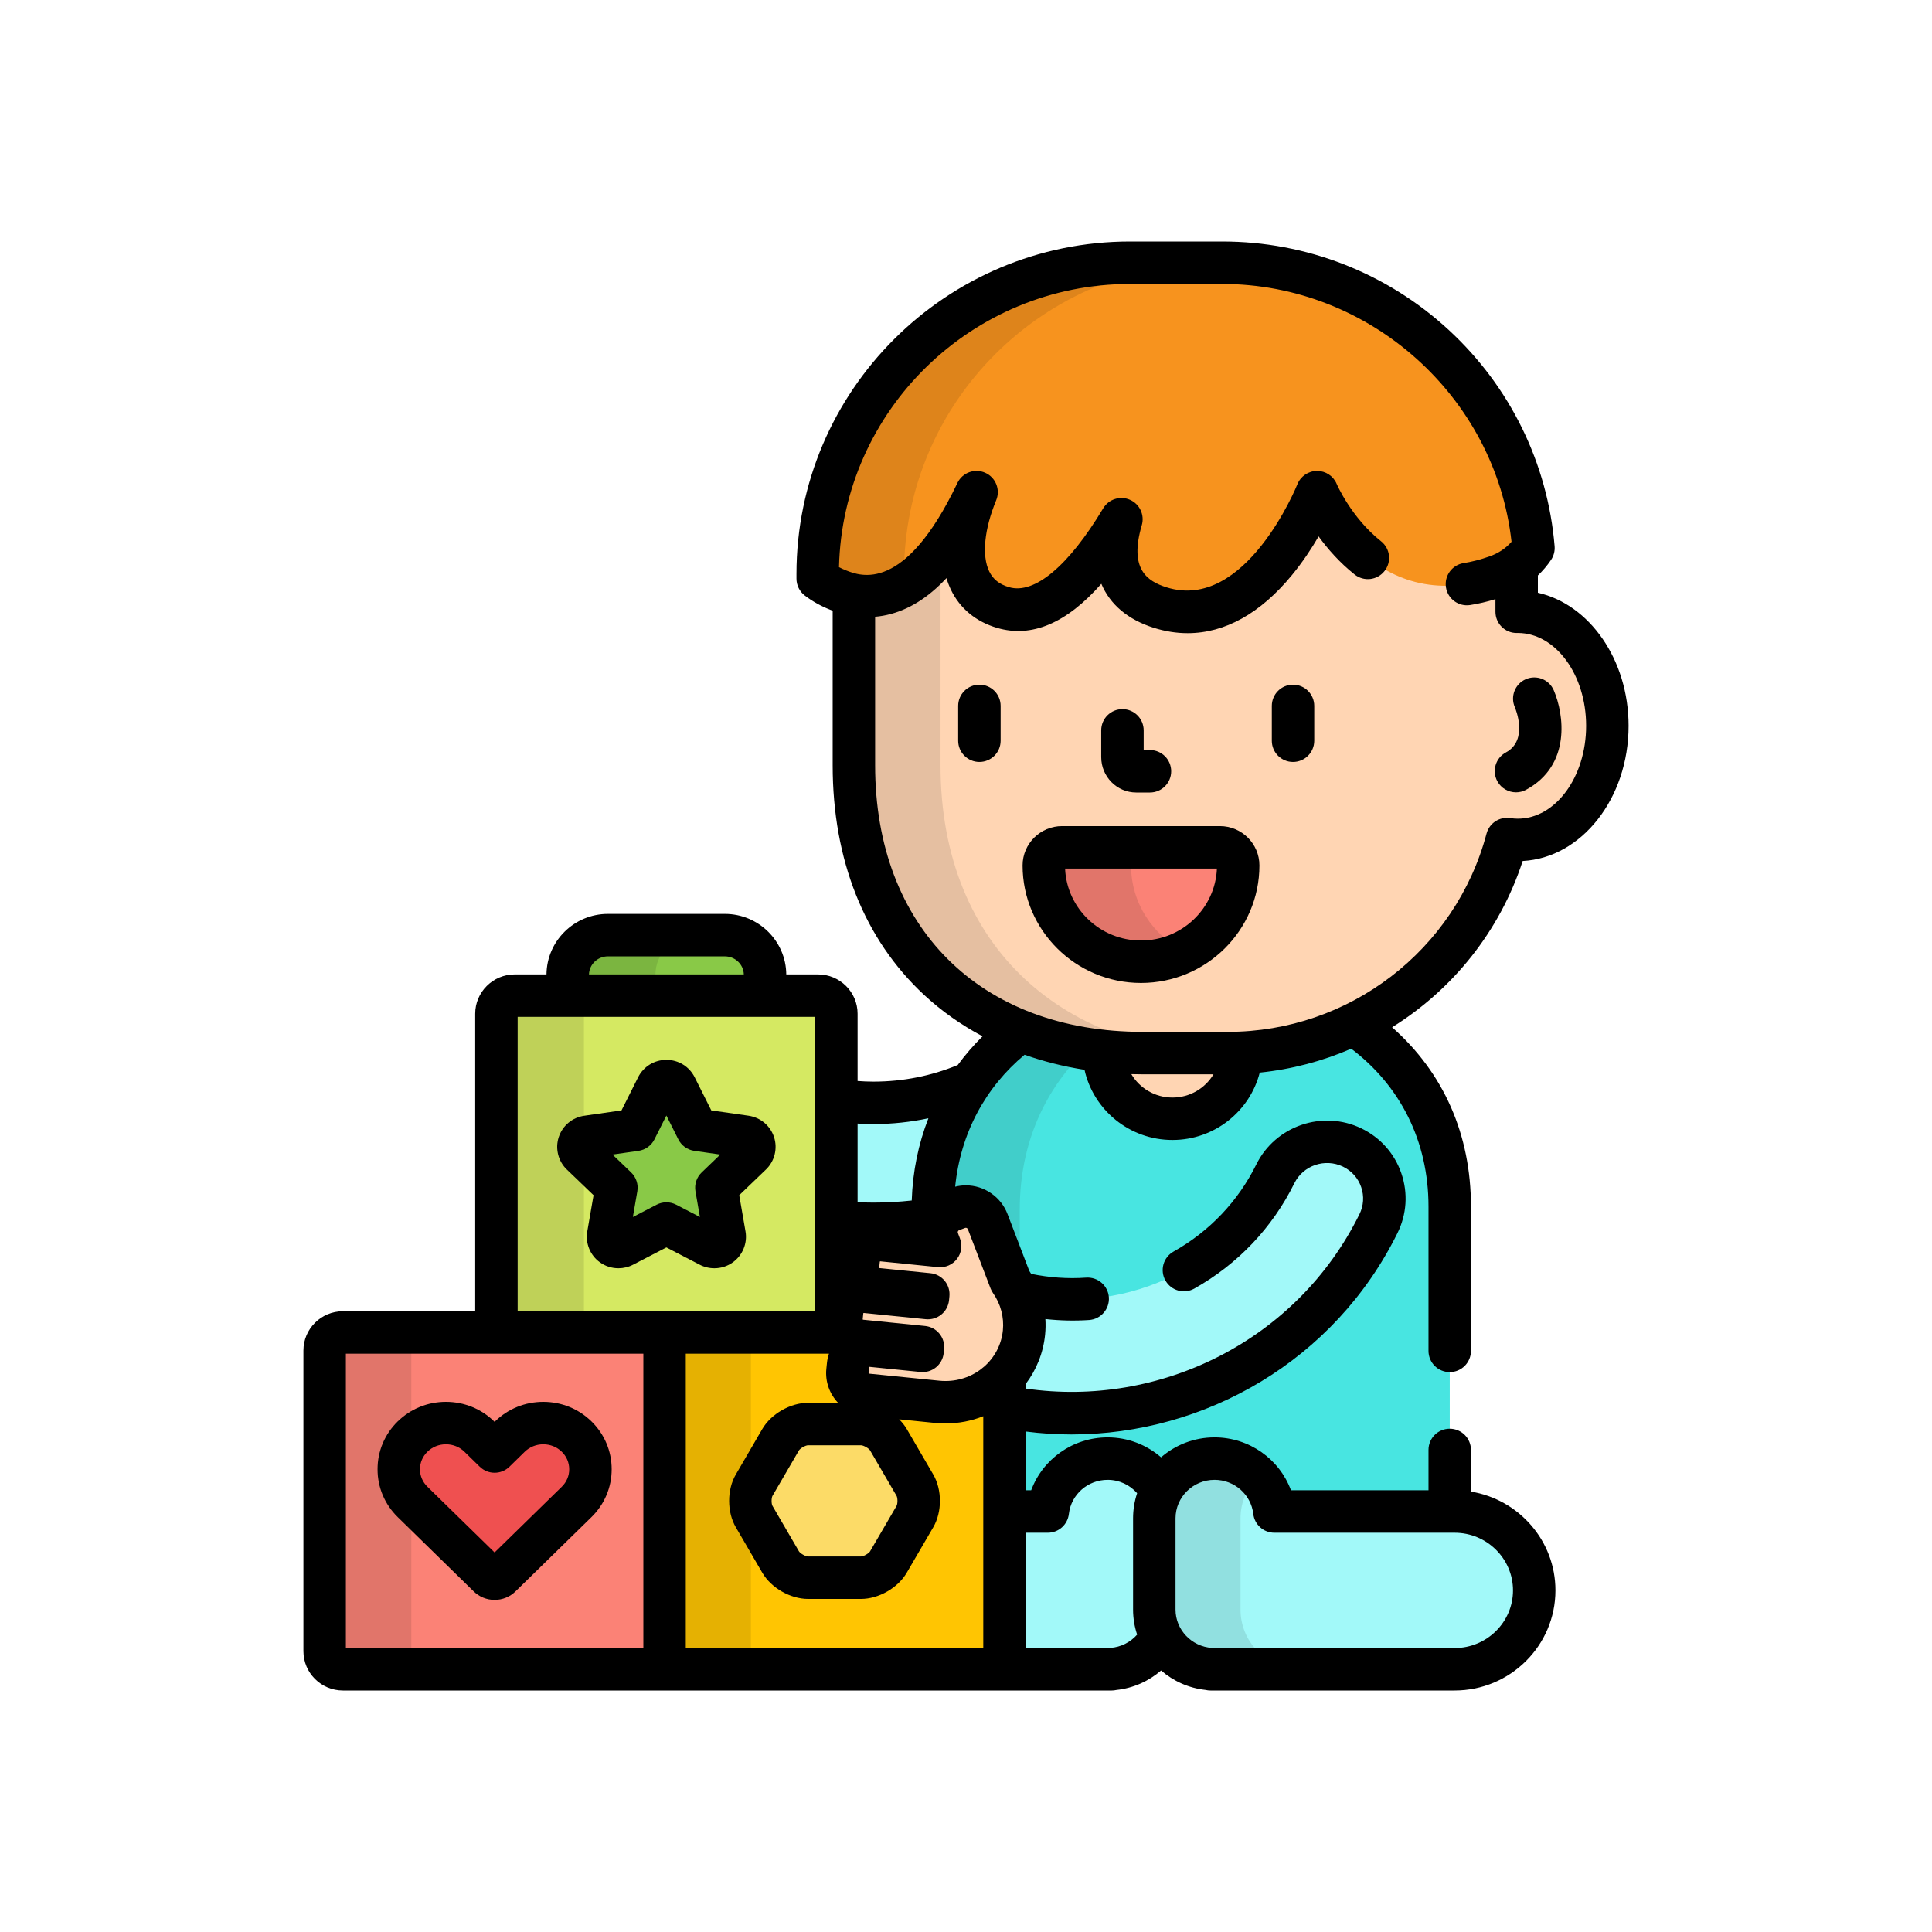 <svg xmlns="http://www.w3.org/2000/svg" width="80" height="80" viewBox="0 0 80 80" fill="none"><path d="M34.632 45.545V50.596C35.961 50.731 37.305 50.692 38.625 50.476V50.078C38.625 48.042 39.208 46.265 40.217 44.814C38.455 45.592 36.509 45.835 34.632 45.545Z" fill="#A2F9F9"></path><path d="M41.835 53.033C42.262 53.64 42.48 54.389 42.401 55.176C42.331 55.876 42.036 56.499 41.594 56.986V62.588H43.387C43.528 61.356 44.583 60.398 45.864 60.398C46.828 60.398 47.662 60.941 48.078 61.734C48.493 60.941 49.328 60.398 50.292 60.398C51.573 60.398 52.628 61.356 52.769 62.588H60.031V49.961C60.031 46.634 58.476 44.038 56.048 42.418C54.474 43.178 52.709 43.605 50.842 43.605H47.317C45.521 43.605 43.818 43.296 42.289 42.69C40.045 44.352 38.625 46.899 38.625 50.078L38.625 51.565L38.923 51.595L38.929 51.595L38.842 51.364C38.653 50.865 38.905 50.306 39.406 50.117L39.652 50.024C40.153 49.835 40.711 50.087 40.9 50.588L41.835 53.033Z" fill="#48E5E1"></path><path d="M38.923 51.595L38.929 51.595L38.842 51.364C38.653 50.865 38.905 50.306 39.406 50.117L39.652 50.024C40.153 49.835 40.711 50.087 40.9 50.588L41.835 53.033C41.943 53.187 42.038 53.35 42.118 53.521C42.154 53.53 42.191 53.538 42.226 53.546V50.078C42.226 47.336 43.283 45.067 45.013 43.427C44.059 43.277 43.147 43.03 42.289 42.69C40.045 44.352 38.625 46.899 38.625 50.078L38.625 51.565L38.923 51.595Z" fill="#41CECA"></path><path d="M47.797 66.65V62.87C47.797 62.46 47.899 62.074 48.078 61.734C47.662 60.941 46.828 60.398 45.864 60.398C44.583 60.398 43.528 61.356 43.387 62.588H41.594L41.594 68.371C41.594 68.784 41.253 69.121 40.837 69.121H46.034V69.113C46.924 69.053 47.687 68.532 48.078 67.788C47.898 67.448 47.797 67.06 47.797 66.65Z" fill="#A2F9F9"></path><path d="M50.122 69.113V69.121H60.232C62.053 69.121 63.528 67.659 63.528 65.855C63.528 64.051 62.053 62.588 60.232 62.588H52.769C52.628 61.356 51.573 60.398 50.292 60.398C48.914 60.398 47.797 61.505 47.797 62.87V66.65C47.798 67.958 48.824 69.026 50.122 69.113Z" fill="#A2F9F9"></path><path d="M51.367 66.65V62.87C51.367 62.199 51.638 61.591 52.076 61.146C51.623 60.685 50.992 60.398 50.292 60.398C48.914 60.398 47.797 61.505 47.797 62.87V66.65C47.798 67.958 48.824 69.026 50.122 69.113V69.121H53.691V69.113C52.394 69.026 51.367 67.958 51.367 66.65Z" fill="#91E0E0"></path><path d="M50.842 43.605H47.317C46.768 43.605 46.228 43.576 45.699 43.519C45.709 45.07 46.981 46.325 48.549 46.325C50.093 46.325 51.349 45.11 51.398 43.592C51.214 43.6 51.028 43.605 50.842 43.605Z" fill="#FFD5B3"></path><path d="M62.849 25.331C62.833 25.331 62.818 25.332 62.801 25.332V23.666C62.801 23.537 62.799 23.409 62.795 23.281C62.54 23.484 62.251 23.644 61.928 23.759C61.217 24.01 60.521 24.138 59.862 24.138C56.282 24.138 54.663 20.371 54.647 20.333L54.536 20.069L54.43 20.335C54.411 20.384 52.447 25.219 49.168 25.219C48.809 25.219 48.441 25.161 48.074 25.045C46.521 24.555 46.007 23.374 46.548 21.532L46.335 21.439C45.327 23.121 43.781 25.126 42.14 25.126C41.949 25.126 41.758 25.099 41.572 25.044C40.962 24.866 40.524 24.511 40.273 23.987C39.864 23.133 39.963 21.834 40.546 20.423L40.332 20.328C38.974 23.176 37.528 24.561 35.914 24.561C35.731 24.561 35.546 24.542 35.358 24.505V31.69C35.358 39.427 40.712 43.605 47.317 43.605H50.842C56.388 43.605 61.05 39.844 62.403 34.743C62.549 34.766 62.698 34.779 62.849 34.779C64.897 34.779 66.557 32.663 66.557 30.055C66.557 27.446 64.897 25.331 62.849 25.331Z" fill="#FFD5B3"></path><path d="M38.945 31.69V23.666C38.945 23.386 38.956 23.11 38.974 22.836C38.031 24.047 36.836 24.901 35.358 24.623V31.69C35.358 39.427 40.712 43.605 47.317 43.605H50.842C50.849 43.605 50.855 43.605 50.862 43.605C44.277 43.587 38.945 39.411 38.945 31.69Z" fill="#E5BFA1"></path><path d="M47.246 39.824C45.027 39.824 43.222 38.035 43.222 35.836C43.222 35.422 43.561 35.086 43.979 35.086H50.514C50.932 35.086 51.271 35.422 51.271 35.836C51.271 38.035 49.465 39.824 47.246 39.824Z" fill="#FB8276"></path><path d="M46.834 35.836C46.834 35.422 47.172 35.086 47.59 35.086H43.979C43.561 35.086 43.222 35.422 43.222 35.836C43.222 38.035 45.027 39.824 47.246 39.824C47.895 39.824 48.509 39.67 49.053 39.398C47.738 38.741 46.834 37.392 46.834 35.836Z" fill="#E1756A"></path><path d="M50.609 10.879H46.796C39.651 10.879 33.859 16.65 33.859 23.768V23.961C34.097 24.144 34.377 24.304 34.707 24.434C37.448 25.52 39.3 22.762 40.437 20.378C39.59 22.429 39.619 24.596 41.539 25.157C43.391 25.698 45.169 23.612 46.435 21.5C46.002 22.977 46.097 24.545 48.039 25.157C52.125 26.445 54.539 20.378 54.539 20.378C54.539 20.378 56.768 25.709 61.968 23.869C62.641 23.631 63.139 23.222 63.497 22.692C62.948 16.078 57.389 10.879 50.609 10.879Z" fill="#F7931E"></path><path d="M37.432 23.961V23.768C37.432 16.65 43.224 10.879 50.369 10.879H46.796C39.651 10.879 33.859 16.65 33.859 23.768V23.961C34.097 24.144 34.377 24.304 34.707 24.434C35.836 24.881 36.813 24.676 37.653 24.114C37.576 24.065 37.502 24.015 37.432 23.961Z" fill="#DE841B"></path><path d="M31.68 41.227V40.372C31.68 39.461 30.935 38.722 30.015 38.722H25.172C24.253 38.722 23.507 39.461 23.507 40.372V41.227H31.68Z" fill="#89C947"></path><path d="M27.139 41.227V40.372C27.139 39.461 27.885 38.722 28.804 38.722H25.172C24.253 38.722 23.507 39.461 23.507 40.372V41.227H27.139Z" fill="#7BB540"></path><path d="M34.632 54.425C34.632 54.837 34.291 55.175 33.875 55.175H21.313C20.896 55.175 20.556 54.837 20.556 54.425V41.977C20.556 41.565 20.896 41.227 21.313 41.227H33.875C34.291 41.227 34.632 41.565 34.632 41.977V54.425Z" fill="#D5E962"></path><path d="M24.179 54.425V49.109L23.471 48.428C23.112 48.084 22.981 47.556 23.136 47.084C23.292 46.614 23.691 46.278 24.179 46.202V41.977C24.179 41.565 24.52 41.227 24.936 41.227H21.313C20.896 41.227 20.556 41.565 20.556 41.977V54.425C20.556 54.837 20.896 55.175 21.313 55.175L24.936 55.174C24.52 55.175 24.179 54.837 24.179 54.425Z" fill="#BFD158"></path><path d="M29.58 51.638C29.511 51.638 29.442 51.622 29.379 51.589L27.594 50.664L25.809 51.589C25.745 51.622 25.677 51.638 25.608 51.638C25.518 51.638 25.43 51.61 25.355 51.556C25.222 51.462 25.156 51.3 25.184 51.141L25.524 49.181L24.08 47.794C23.962 47.681 23.92 47.512 23.971 47.359C24.022 47.205 24.157 47.093 24.319 47.069L26.315 46.784L27.207 45.001C27.28 44.856 27.43 44.764 27.594 44.764C27.758 44.764 27.907 44.856 27.98 45.001L28.873 46.784L30.869 47.069C31.031 47.093 31.166 47.205 31.217 47.359C31.267 47.512 31.225 47.681 31.108 47.794L29.663 49.181L30.005 51.141C30.032 51.3 29.966 51.462 29.833 51.556C29.758 51.61 29.669 51.638 29.58 51.638Z" fill="#89C947"></path><path d="M27.518 68.371C27.518 68.784 27.178 69.121 26.761 69.121H14.199C13.783 69.121 13.443 68.784 13.443 68.371V55.924C13.443 55.512 13.783 55.175 14.199 55.175H26.761C27.178 55.175 27.518 55.512 27.518 55.924V68.371Z" fill="#FB8276"></path><path d="M17.031 68.371V63.369L16.468 62.819C15.929 62.291 15.632 61.588 15.633 60.838C15.633 60.089 15.929 59.386 16.468 58.858C16.64 58.691 16.829 58.548 17.031 58.431V55.924C17.031 55.512 17.372 55.175 17.788 55.175H14.199C13.783 55.175 13.443 55.512 13.443 55.924V68.371C13.443 68.784 13.783 69.121 14.199 69.121H17.788C17.372 69.121 17.031 68.784 17.031 68.371Z" fill="#E1756A"></path><path d="M20.48 65.369C20.386 65.369 20.295 65.332 20.229 65.267L17.083 62.191C16.32 61.445 16.32 60.232 17.083 59.486C17.452 59.126 17.943 58.926 18.465 58.926C18.988 58.926 19.478 59.126 19.848 59.487L20.48 60.105L21.113 59.487C21.482 59.126 21.973 58.926 22.495 58.926C23.017 58.926 23.508 59.126 23.877 59.486C24.64 60.232 24.64 61.445 23.877 62.191L20.732 65.267C20.665 65.332 20.575 65.369 20.48 65.369Z" fill="#EF5050"></path><path d="M38.807 58.047L35.895 57.754C35.401 57.704 35.043 57.264 35.092 56.771L35.116 56.528C35.166 56.035 35.606 55.675 36.099 55.725L38.203 55.937L38.219 55.78L35.651 55.522C35.394 55.496 35.175 55.364 35.029 55.175H28.275C27.858 55.175 27.518 55.512 27.518 55.924V68.371C27.518 68.784 27.858 69.121 28.275 69.121H40.837C41.253 69.121 41.594 68.784 41.594 68.371L41.594 56.986C40.919 57.73 39.899 58.156 38.807 58.047Z" fill="#FFC502"></path><path d="M31.093 68.371V64.313L30.468 63.24C30.099 62.607 30.099 61.689 30.468 61.056L31.093 59.982V55.924C31.093 55.512 31.434 55.175 31.85 55.175H28.275C27.858 55.175 27.518 55.512 27.518 55.924V68.371C27.518 68.784 27.858 69.121 28.275 69.121H31.85C31.434 69.121 31.093 68.784 31.093 68.371Z" fill="#E5B102"></path><path d="M33.459 65.329C33.043 65.329 32.532 65.037 32.324 64.68L31.228 62.797C31.019 62.44 31.019 61.856 31.228 61.498L32.324 59.616C32.532 59.259 33.043 58.967 33.459 58.967H35.653C36.069 58.967 36.58 59.259 36.788 59.616L37.885 61.498C38.093 61.856 38.093 62.44 37.885 62.797L36.788 64.68C36.58 65.037 36.069 65.329 35.653 65.329H33.459Z" fill="#FCDB67"></path><path d="M55.993 47.517C54.813 46.948 53.389 47.435 52.809 48.606C50.83 52.611 46.306 54.577 42.118 53.521C42.353 54.022 42.46 54.589 42.401 55.176C42.33 55.887 42.026 56.519 41.572 57.009C41.579 57.001 41.587 56.994 41.594 56.986L41.594 58.243C47.729 59.477 54.194 56.508 57.079 50.67C57.658 49.498 57.172 48.087 55.993 47.517Z" fill="#A2F9F9"></path><path d="M35.092 56.771L35.116 56.528C35.166 56.035 35.606 55.675 36.099 55.725L38.203 55.937L38.219 55.78L35.651 55.522C35.157 55.472 34.799 55.032 34.848 54.539L34.873 54.296C34.922 53.803 35.362 53.444 35.855 53.493L38.423 53.751L38.438 53.595L36.334 53.383C35.841 53.334 35.482 52.894 35.532 52.401L35.556 52.157C35.606 51.664 36.046 51.305 36.539 51.355L38.923 51.595L38.929 51.595L38.842 51.364C38.653 50.865 38.905 50.306 39.406 50.117L39.652 50.024C40.153 49.835 40.711 50.087 40.9 50.588L41.835 53.033C42.262 53.64 42.48 54.389 42.401 55.176C42.223 56.943 40.615 58.229 38.807 58.047L35.895 57.754C35.401 57.704 35.043 57.264 35.092 56.771Z" fill="#FFD5B3"></path><path d="M63.051 35.652C65.487 35.523 67.436 33.062 67.436 30.055C67.436 27.312 65.814 25.023 63.68 24.544V23.829C63.881 23.636 64.064 23.423 64.225 23.184C64.337 23.019 64.389 22.819 64.373 22.619C64.088 19.188 62.53 16.005 59.985 13.659C57.427 11.3 54.097 10 50.609 10H46.796C39.178 10 32.98 16.177 32.98 23.768V23.961C32.98 24.234 33.107 24.492 33.324 24.659C33.634 24.896 33.99 25.096 34.383 25.251C34.415 25.264 34.447 25.274 34.479 25.286V31.69C34.479 35.606 35.787 38.893 38.262 41.194C38.983 41.864 39.797 42.438 40.685 42.911C40.311 43.281 39.967 43.678 39.658 44.1C38.569 44.55 37.39 44.787 36.172 44.787C35.95 44.787 35.73 44.778 35.511 44.761V41.977C35.511 41.079 34.777 40.348 33.875 40.348H32.558C32.546 38.965 31.41 37.843 30.015 37.843H25.172C23.777 37.843 22.641 38.965 22.629 40.348H21.313C20.411 40.348 19.677 41.079 19.677 41.977V54.296H14.199C13.297 54.296 12.564 55.026 12.564 55.924V68.371C12.564 69.269 13.297 70 14.199 70H46.034C46.101 70 46.166 69.992 46.23 69.978C46.934 69.902 47.573 69.609 48.078 69.171C48.582 69.608 49.219 69.901 49.923 69.977C49.986 69.992 50.053 70 50.121 70H60.232C62.534 70 64.407 68.14 64.407 65.854C64.407 63.797 62.89 62.087 60.909 61.764V60.039C60.909 59.553 60.516 59.16 60.03 59.16C59.544 59.16 59.151 59.553 59.151 60.039V61.709H53.456C52.978 60.419 51.732 59.519 50.291 59.519C49.444 59.519 48.67 59.831 48.077 60.345C47.484 59.831 46.71 59.519 45.864 59.519C44.423 59.519 43.177 60.419 42.699 61.709H42.472V59.276C43.104 59.357 43.736 59.398 44.367 59.398C49.913 59.398 55.263 56.328 57.867 51.058C58.251 50.281 58.308 49.403 58.027 48.585C57.745 47.765 57.159 47.104 56.374 46.725C54.765 45.948 52.812 46.617 52.021 48.217C51.268 49.741 50.082 50.989 48.593 51.825C48.169 52.063 48.019 52.599 48.257 53.022C48.495 53.445 49.03 53.596 49.453 53.358C51.253 52.347 52.686 50.839 53.597 48.995C53.962 48.256 54.865 47.949 55.61 48.308C55.968 48.481 56.236 48.782 56.364 49.156C56.492 49.527 56.466 49.926 56.291 50.28C53.695 55.532 48.01 58.302 42.472 57.498V57.308C42.91 56.73 43.198 56.032 43.275 55.264C43.297 55.049 43.3 54.833 43.287 54.619C43.887 54.685 44.493 54.7 45.099 54.659C45.583 54.625 45.948 54.205 45.916 53.721C45.882 53.237 45.463 52.873 44.978 52.904C44.212 52.958 43.445 52.902 42.698 52.748C42.672 52.706 42.646 52.665 42.619 52.623L41.721 50.276C41.451 49.562 40.757 49.082 39.994 49.082C39.844 49.082 39.696 49.102 39.551 49.138C39.777 46.909 40.808 45.025 42.425 43.675C43.215 43.953 44.045 44.162 44.907 44.298C45.275 45.958 46.768 47.204 48.548 47.204C50.288 47.204 51.752 46.016 52.163 44.414C53.489 44.278 54.764 43.939 55.952 43.424C57.962 44.944 59.151 47.228 59.151 49.961V55.938C59.151 56.423 59.544 56.816 60.03 56.816C60.515 56.816 60.909 56.423 60.909 55.938V49.961C60.909 46.982 59.781 44.421 57.644 42.537C60.15 40.977 62.1 38.569 63.051 35.652ZM48.676 62.87C48.676 61.992 49.401 61.277 50.292 61.277C51.114 61.277 51.803 61.884 51.896 62.688C51.947 63.132 52.322 63.467 52.769 63.467H60.232C61.565 63.467 62.65 64.538 62.65 65.855C62.65 67.171 61.565 68.242 60.232 68.242H50.243C50.222 68.24 50.202 68.237 50.181 68.236C49.337 68.18 48.676 67.482 48.676 66.65V62.87ZM42.473 63.467H43.387C43.834 63.467 44.209 63.132 44.26 62.688C44.352 61.884 45.042 61.277 45.864 61.277C46.352 61.277 46.789 61.492 47.086 61.83C46.977 62.158 46.918 62.507 46.918 62.87V66.65C46.918 67.01 46.977 67.359 47.086 67.686C46.812 67.997 46.42 68.206 45.975 68.236C45.954 68.237 45.933 68.24 45.913 68.242H42.473V63.467ZM35.511 46.524C35.73 46.537 35.951 46.545 36.172 46.545C36.946 46.545 37.705 46.462 38.443 46.306C38.032 47.355 37.793 48.497 37.753 49.71C37.232 49.767 36.705 49.797 36.172 49.797C35.951 49.797 35.73 49.79 35.511 49.78V46.524ZM35.653 59.846C35.755 59.846 35.977 59.971 36.028 60.058L37.125 61.941C37.174 62.026 37.174 62.269 37.125 62.355L36.028 64.237C35.977 64.324 35.755 64.45 35.653 64.45H33.459C33.356 64.45 33.135 64.324 33.083 64.237L31.987 62.355C31.938 62.269 31.938 62.026 31.987 61.941L33.083 60.058C33.135 59.971 33.356 59.846 33.459 59.846L35.653 59.846ZM25.172 39.601H30.015C30.441 39.601 30.788 39.934 30.8 40.348H24.388C24.4 39.934 24.747 39.601 25.172 39.601ZM21.435 42.106H33.753V54.296H21.435V42.106ZM26.64 68.242H14.322V56.053H26.64V68.242ZM40.715 68.242H28.397V56.053H34.326C34.285 56.176 34.255 56.305 34.242 56.439L34.217 56.683C34.164 57.22 34.356 57.726 34.703 58.088H33.459C32.728 58.088 31.931 58.545 31.565 59.173L30.468 61.056C30.099 61.689 30.099 62.607 30.468 63.24L31.565 65.122C31.932 65.751 32.728 66.208 33.459 66.208H35.653C36.384 66.208 37.181 65.751 37.547 65.122L38.644 63.24C39.012 62.607 39.012 61.689 38.644 61.056L37.547 59.173C37.463 59.029 37.355 58.894 37.232 58.771L38.719 58.921C38.861 58.935 39.005 58.942 39.148 58.942C39.702 58.942 40.231 58.836 40.715 58.643V68.242ZM39.631 52.123C39.812 51.883 39.857 51.566 39.751 51.284L39.664 51.054C39.655 51.031 39.656 51.008 39.666 50.986C39.676 50.964 39.693 50.948 39.716 50.939L39.962 50.846C39.973 50.842 39.984 50.84 39.994 50.84C40 50.84 40.056 50.842 40.079 50.901L41.015 53.347C41.04 53.415 41.075 53.479 41.116 53.539C41.436 53.993 41.581 54.544 41.527 55.088C41.407 56.284 40.384 57.185 39.148 57.185C39.064 57.185 38.979 57.18 38.895 57.172L35.983 56.879C35.973 56.878 35.965 56.869 35.966 56.859L35.991 56.616C35.992 56.603 36.005 56.599 36.011 56.599L38.115 56.811C38.597 56.861 39.028 56.508 39.077 56.025L39.093 55.869C39.117 55.637 39.047 55.405 38.899 55.224C38.752 55.044 38.539 54.929 38.306 54.906L35.739 54.647C35.731 54.646 35.722 54.636 35.723 54.627L35.747 54.384C35.748 54.371 35.762 54.369 35.767 54.367L38.335 54.626C38.567 54.649 38.799 54.579 38.979 54.432C39.16 54.285 39.274 54.071 39.298 53.84L39.313 53.683C39.362 53.2 39.01 52.769 38.527 52.72L36.423 52.509C36.414 52.508 36.405 52.498 36.406 52.489L36.431 52.245C36.432 52.232 36.446 52.231 36.451 52.229L38.835 52.469C38.841 52.47 38.852 52.471 38.858 52.471C39.158 52.496 39.45 52.364 39.631 52.123ZM48.549 45.447C47.822 45.447 47.187 45.056 46.846 44.477C47.002 44.482 47.159 44.484 47.317 44.484H50.248C49.905 45.06 49.273 45.447 48.549 45.447ZM50.842 42.727H47.317C40.586 42.727 36.237 38.395 36.237 31.69V25.539C37.122 25.462 37.975 25.068 38.761 24.361C38.907 24.231 39.05 24.09 39.191 23.939C39.241 24.106 39.303 24.266 39.375 24.418C39.749 25.196 40.412 25.744 41.292 26.001C42.723 26.419 44.168 25.805 45.604 24.173C45.964 25.027 46.697 25.655 47.775 25.996C48.247 26.144 48.716 26.219 49.179 26.218C50.717 26.218 52.19 25.403 53.5 23.809C53.945 23.268 54.313 22.706 54.601 22.211C54.972 22.723 55.467 23.292 56.094 23.79C56.475 24.091 57.028 24.028 57.329 23.647C57.631 23.267 57.567 22.714 57.187 22.413C55.952 21.434 55.355 20.051 55.35 20.04C55.213 19.712 54.893 19.5 54.539 19.5C54.537 19.5 54.534 19.5 54.532 19.5C54.175 19.503 53.855 19.722 53.722 20.053C53.701 20.107 51.572 25.35 48.303 24.319C47.498 24.065 46.746 23.561 47.279 21.747C47.403 21.323 47.193 20.872 46.788 20.695C46.383 20.517 45.909 20.669 45.681 21.048C44.254 23.429 42.836 24.621 41.785 24.314C41.38 24.195 41.119 23.987 40.96 23.658C40.648 23.008 40.757 21.908 41.25 20.714C41.432 20.274 41.23 19.769 40.794 19.576C40.36 19.382 39.849 19.57 39.644 20C37.46 24.58 35.632 23.855 35.031 23.617C34.929 23.577 34.833 23.532 34.741 23.484C34.893 16.993 40.242 11.758 46.796 11.758H50.609C56.72 11.758 61.919 16.42 62.589 22.433C62.345 22.71 62.043 22.91 61.675 23.04C61.31 23.169 60.951 23.262 60.605 23.317C60.126 23.392 59.799 23.842 59.874 24.322C59.95 24.801 60.4 25.129 60.879 25.053C61.222 24.999 61.571 24.917 61.923 24.809V25.332C61.923 25.567 62.016 25.791 62.182 25.956C62.347 26.12 62.569 26.211 62.801 26.211C62.819 26.212 62.837 26.211 62.858 26.21C64.414 26.217 65.678 27.939 65.678 30.055C65.678 32.175 64.409 33.9 62.849 33.9C62.749 33.9 62.646 33.892 62.535 33.875C62.092 33.807 61.669 34.085 61.554 34.518C60.271 39.351 55.866 42.727 50.842 42.727Z" fill="black"></path><path d="M53.541 28.351C53.056 28.351 52.663 28.744 52.663 29.23V30.672C52.663 31.157 53.056 31.551 53.541 31.551C54.027 31.551 54.42 31.157 54.42 30.672V29.23C54.42 28.744 54.027 28.351 53.541 28.351Z" fill="black"></path><path d="M40.555 28.351C40.069 28.351 39.676 28.744 39.676 29.23V30.672C39.676 31.157 40.069 31.551 40.555 31.551C41.04 31.551 41.434 31.157 41.434 30.672V29.23C41.434 28.744 41.04 28.351 40.555 28.351Z" fill="black"></path><path d="M47.047 32.816H47.617C48.103 32.816 48.496 32.422 48.496 31.937C48.496 31.451 48.103 31.058 47.617 31.058H47.357V30.243C47.357 29.757 46.963 29.364 46.478 29.364C45.992 29.364 45.599 29.757 45.599 30.243V31.351C45.599 32.159 46.249 32.816 47.047 32.816Z" fill="black"></path><path d="M50.514 34.207H43.979C43.077 34.207 42.343 34.938 42.343 35.836C42.343 38.519 44.543 40.702 47.246 40.702C49.95 40.702 52.15 38.519 52.15 35.836C52.15 34.938 51.416 34.207 50.514 34.207ZM47.246 38.945C45.556 38.945 44.172 37.62 44.103 35.965H50.39C50.321 37.62 48.937 38.945 47.246 38.945Z" fill="black"></path><path d="M30.993 46.199L29.453 45.979L28.766 44.608C28.543 44.163 28.094 43.886 27.594 43.886C27.094 43.886 26.645 44.163 26.422 44.608L25.735 45.979L24.193 46.2C23.698 46.271 23.293 46.609 23.136 47.084C22.981 47.556 23.112 48.084 23.471 48.428L24.578 49.491L24.318 50.99C24.232 51.479 24.439 51.983 24.84 52.269C25.065 52.431 25.33 52.516 25.608 52.516C25.819 52.516 26.03 52.465 26.213 52.369L27.594 51.653L28.97 52.367C29.157 52.465 29.368 52.516 29.58 52.516C29.858 52.516 30.123 52.431 30.344 52.271C30.749 51.982 30.956 51.479 30.87 50.99L30.61 49.491L31.716 48.428C32.075 48.084 32.207 47.556 32.051 47.084C31.895 46.61 31.49 46.271 30.993 46.199ZM29.055 48.548C28.844 48.75 28.747 49.044 28.798 49.332L28.982 50.393L27.998 49.883C27.872 49.817 27.733 49.785 27.594 49.785C27.455 49.785 27.317 49.817 27.19 49.883L26.206 50.393L26.39 49.332C26.44 49.044 26.344 48.75 26.133 48.547L25.363 47.808L26.439 47.654C26.725 47.613 26.971 47.435 27.1 47.177L27.594 46.192L28.087 47.177C28.216 47.435 28.464 47.613 28.749 47.654L29.825 47.808L29.055 48.548Z" fill="black"></path><path d="M19.614 65.895C19.846 66.122 20.154 66.248 20.48 66.248C20.806 66.248 21.114 66.123 21.346 65.896L24.492 62.819C25.031 62.291 25.328 61.588 25.328 60.838C25.328 60.089 25.031 59.386 24.492 58.858C23.957 58.335 23.248 58.048 22.495 58.048C21.742 58.048 21.033 58.336 20.499 58.858L20.48 58.876L20.462 58.858C19.928 58.336 19.219 58.048 18.466 58.048C17.712 58.048 17.003 58.335 16.468 58.858C15.929 59.386 15.633 60.089 15.633 60.838C15.632 61.588 15.929 62.291 16.468 62.819L19.614 65.895ZM17.698 60.115C17.901 59.915 18.174 59.805 18.465 59.805C18.756 59.805 19.029 59.915 19.233 60.115L19.866 60.734C20.207 61.067 20.753 61.067 21.095 60.734L21.727 60.115C21.931 59.916 22.204 59.805 22.495 59.805C22.787 59.805 23.059 59.915 23.263 60.115C23.461 60.308 23.57 60.566 23.57 60.838C23.571 61.111 23.461 61.368 23.263 61.562L20.48 64.284L17.698 61.562C17.499 61.368 17.39 61.111 17.39 60.838C17.39 60.566 17.499 60.308 17.698 60.115Z" fill="black"></path><path d="M62.775 32.809C62.916 32.809 63.059 32.775 63.191 32.703C65.069 31.688 64.762 29.564 64.337 28.582C64.145 28.136 63.627 27.931 63.181 28.124C62.736 28.317 62.531 28.834 62.724 29.279C62.748 29.335 63.301 30.646 62.356 31.157C61.928 31.387 61.77 31.921 62 32.348C62.159 32.642 62.462 32.809 62.775 32.809Z" fill="black"></path></svg>